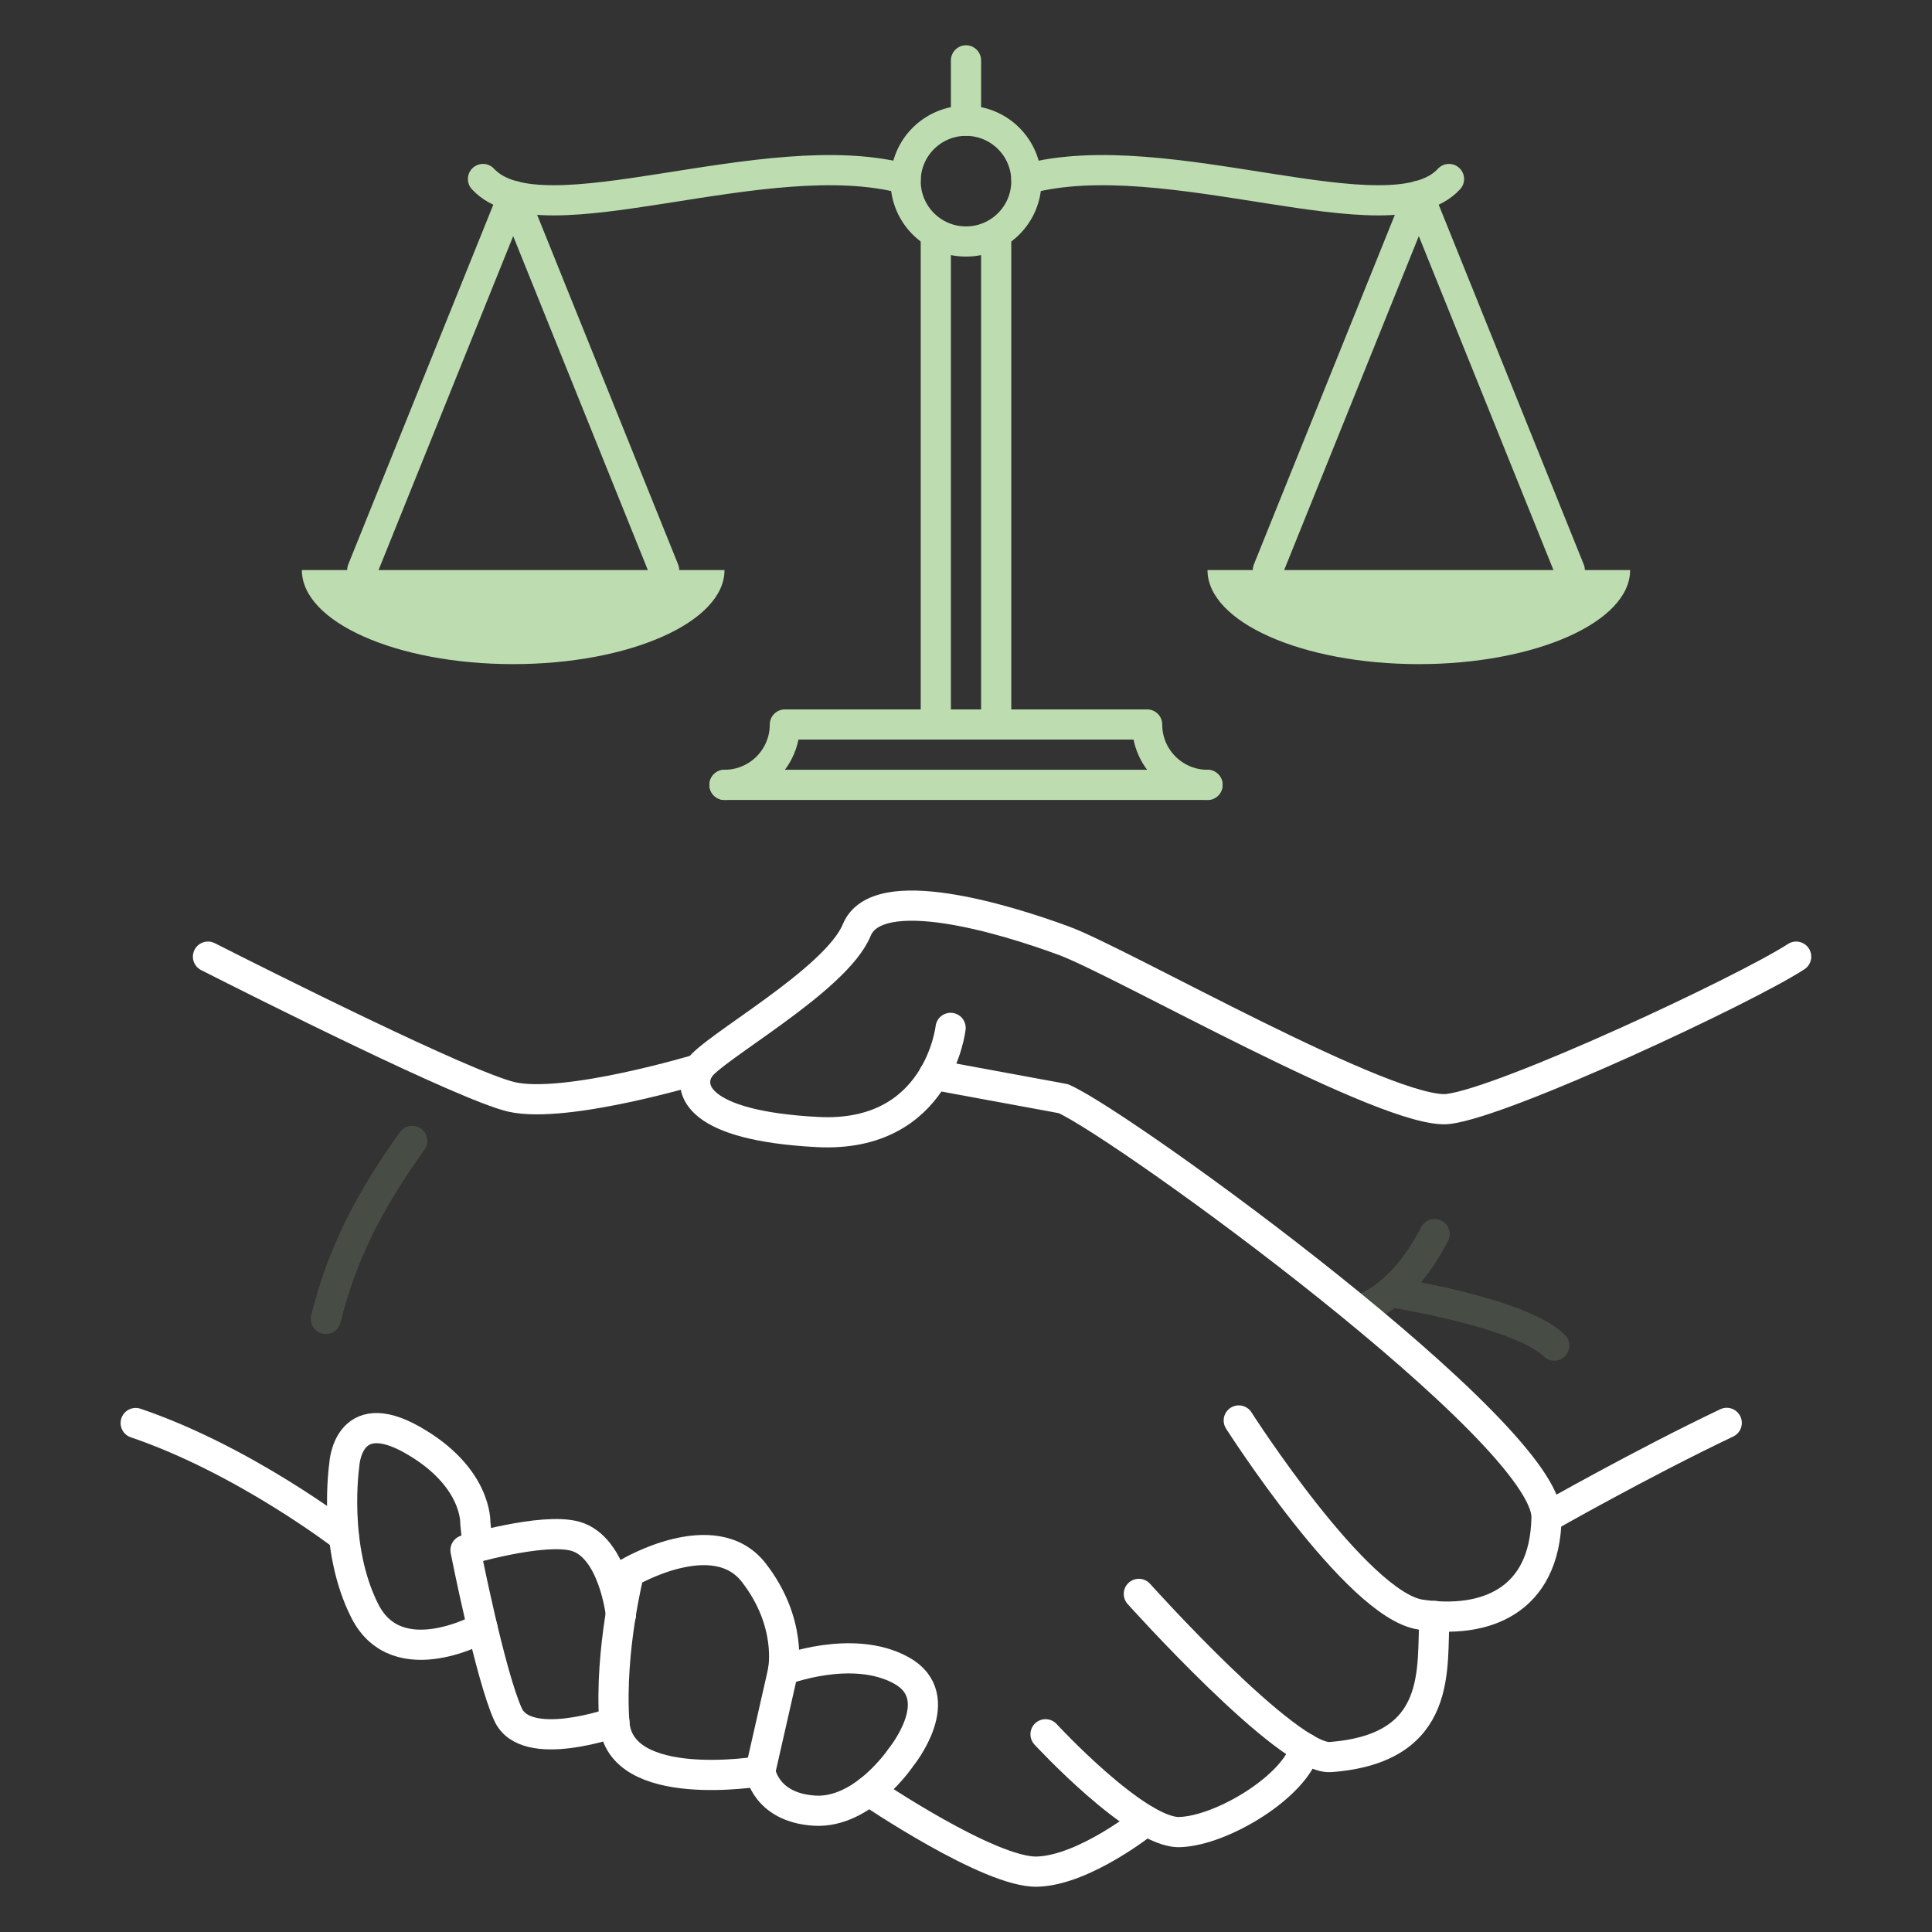 <?xml version="1.0" encoding="UTF-8"?> <svg xmlns="http://www.w3.org/2000/svg" width="128" height="128" viewBox="0 0 128 128" fill="none"><rect x="0" y="0" width="128" height="128" fill="#333333" stroke="none"/><g opacity="0.15"><path d="M89.949 86.8C89.949 86.8 92.659 86.35 95.049 81.76" stroke="#BDDDB0" stroke-width="2" stroke-linecap="round" stroke-linejoin="round"></path><path d="M92.119 85.61C92.119 85.61 100.709 86.93 102.979 89.15" stroke="#BDDDB0" stroke-width="2" stroke-linecap="round" stroke-linejoin="round"></path><path d="M27.31 75.59C24.45 79.58 22.66 83.07 21.59 87.38" stroke="#BDDDB0" stroke-width="2" stroke-linecap="round" stroke-linejoin="round"></path></g><path d="M64 16C66.209 16 68 14.209 68 12C68 9.791 66.209 8 64 8C61.791 8 60 9.791 60 12C60 14.209 61.791 16 64 16Z" stroke="#BDDDB0" stroke-width="2" stroke-linecap="round" stroke-linejoin="round"></path><path d="M64 8V4" stroke="#BDDDB0" stroke-width="2" stroke-linecap="round" stroke-linejoin="round"></path><path d="M62 48V16" stroke="#BDDDB0" stroke-width="2" stroke-linecap="round" stroke-linejoin="round"></path><path d="M66 48V16" stroke="#BDDDB0" stroke-width="2" stroke-linecap="round" stroke-linejoin="round"></path><path d="M80 52H48" stroke="#BDDDB0" stroke-width="2" stroke-linecap="round" stroke-linejoin="round"></path><path d="M48 52C50.21 52 52 50.21 52 48H76C76 50.21 77.79 52 80 52" stroke="#BDDDB0" stroke-width="2" stroke-linecap="round" stroke-linejoin="round"></path><path d="M48 37.77C48 41.21 41.73 44 34 44C26.27 44 20 41.21 20 37.77H48Z" fill="#BDDDB0"></path><path d="M24 37.77L34 12.97L44 37.77" stroke="#BDDDB0" stroke-width="2" stroke-linecap="round" stroke-linejoin="round"></path><path d="M60 11.86C50.72 9.33 35.85 16.05 32 11.86" stroke="#BDDDB0" stroke-width="2" stroke-linecap="round" stroke-linejoin="round"></path><path d="M80 37.77C80 41.21 86.27 44 94 44C101.73 44 108 41.21 108 37.77H80Z" fill="#BDDDB0"></path><path d="M104 37.77L94 12.97L84 37.77" stroke="#BDDDB0" stroke-width="2" stroke-linecap="round" stroke-linejoin="round"></path><path d="M68 11.86C77.28 9.33 92.15 16.05 96 11.86" stroke="#BDDDB0" stroke-width="2" stroke-linecap="round" stroke-linejoin="round"></path><path d="M59.701 116.41C59.701 116.41 62.951 112.44 59.701 110.66C56.451 108.88 51.891 110.66 51.891 110.66L50.371 117.35C50.371 117.35 50.701 119.75 53.951 119.96C57.201 120.17 59.701 116.41 59.701 116.41Z" stroke="white" stroke-width="2" stroke-linecap="round" stroke-linejoin="round"></path><path d="M50.36 117.35C50.36 117.35 41.03 118.92 40.7 114.11C40.37 109.3 41.68 104.18 41.68 104.18C41.68 104.18 47.32 100.84 49.93 104.18C52.53 107.52 51.88 110.66 51.88 110.66" stroke="white" stroke-width="2" stroke-linecap="round" stroke-linejoin="round"></path><path d="M40.71 114.11C40.71 114.11 34.85 116.2 33.66 113.59C32.47 110.98 30.84 102.7 30.84 102.7C30.84 102.7 35.94 101.18 38.11 101.78C40.66 102.49 41.14 106.99 41.14 106.99" stroke="white" stroke-width="2" stroke-linecap="round" stroke-linejoin="round"></path><path d="M31.96 107.84C31.96 107.84 26.35 111 24.18 106.75C22.01 102.5 22.81 97.06 22.81 97.06C22.81 97.06 22.99 92.95 27.31 95.39C31.63 97.83 31.49 100.89 31.49 100.89L31.65 102.46" stroke="white" stroke-width="2" stroke-linecap="round" stroke-linejoin="round"></path><path d="M57.57 118.66C57.57 118.66 65.59 124.11 68.73 124C71.88 123.9 75.93 120.63 75.93 120.63" stroke="white" stroke-width="2" stroke-linecap="round" stroke-linejoin="round"></path><path d="M69.269 114.9C69.269 114.9 75.35 121.49 78.169 121.38C80.99 121.28 85.82 118.33 86.469 115.82" stroke="white" stroke-width="2" stroke-linecap="round" stroke-linejoin="round"></path><path d="M75.451 105.6C75.451 105.6 85.331 116.62 88.141 116.41C95.701 115.84 94.831 110.46 95.041 107.06" stroke="white" stroke-width="2" stroke-linecap="round" stroke-linejoin="round"></path><path d="M82.071 94.11C82.071 94.11 89.881 106.34 94.111 106.97C98.341 107.6 102.361 106.13 102.461 100.54C102.571 94.95 74.471 74.57 70.451 72.79L61.881 71.21" stroke="white" stroke-width="2" stroke-linecap="round" stroke-linejoin="round"></path><path d="M62.98 68.1C62.98 68.1 62.18 75.42 54.16 75C46.13 74.58 45.54 72.14 46.3 70.82C47.07 69.5 55.39 64.97 56.76 61.62C58.13 58.28 66.67 60.92 70.47 62.32C74.27 63.71 92.13 73.96 95.97 73.47C99.8 72.98 115.64 65.57 119 63.38" stroke="white" stroke-width="2" stroke-linecap="round" stroke-linejoin="round"></path><path d="M46.309 70.82C46.309 70.82 37.459 73.5 33.879 72.67C30.779 71.94 17.309 65.17 13.779 63.38" stroke="white" stroke-width="2" stroke-linecap="round" stroke-linejoin="round"></path><path d="M22.78 101.8C22.78 101.8 16.19 96.72 8.99 94.28" stroke="white" stroke-width="2" stroke-linecap="round" stroke-linejoin="round"></path><path d="M102.48 100.53C102.48 100.53 108.69 96.99 114.4 94.27" stroke="white" stroke-width="2" stroke-linecap="round" stroke-linejoin="round"></path></svg> 
